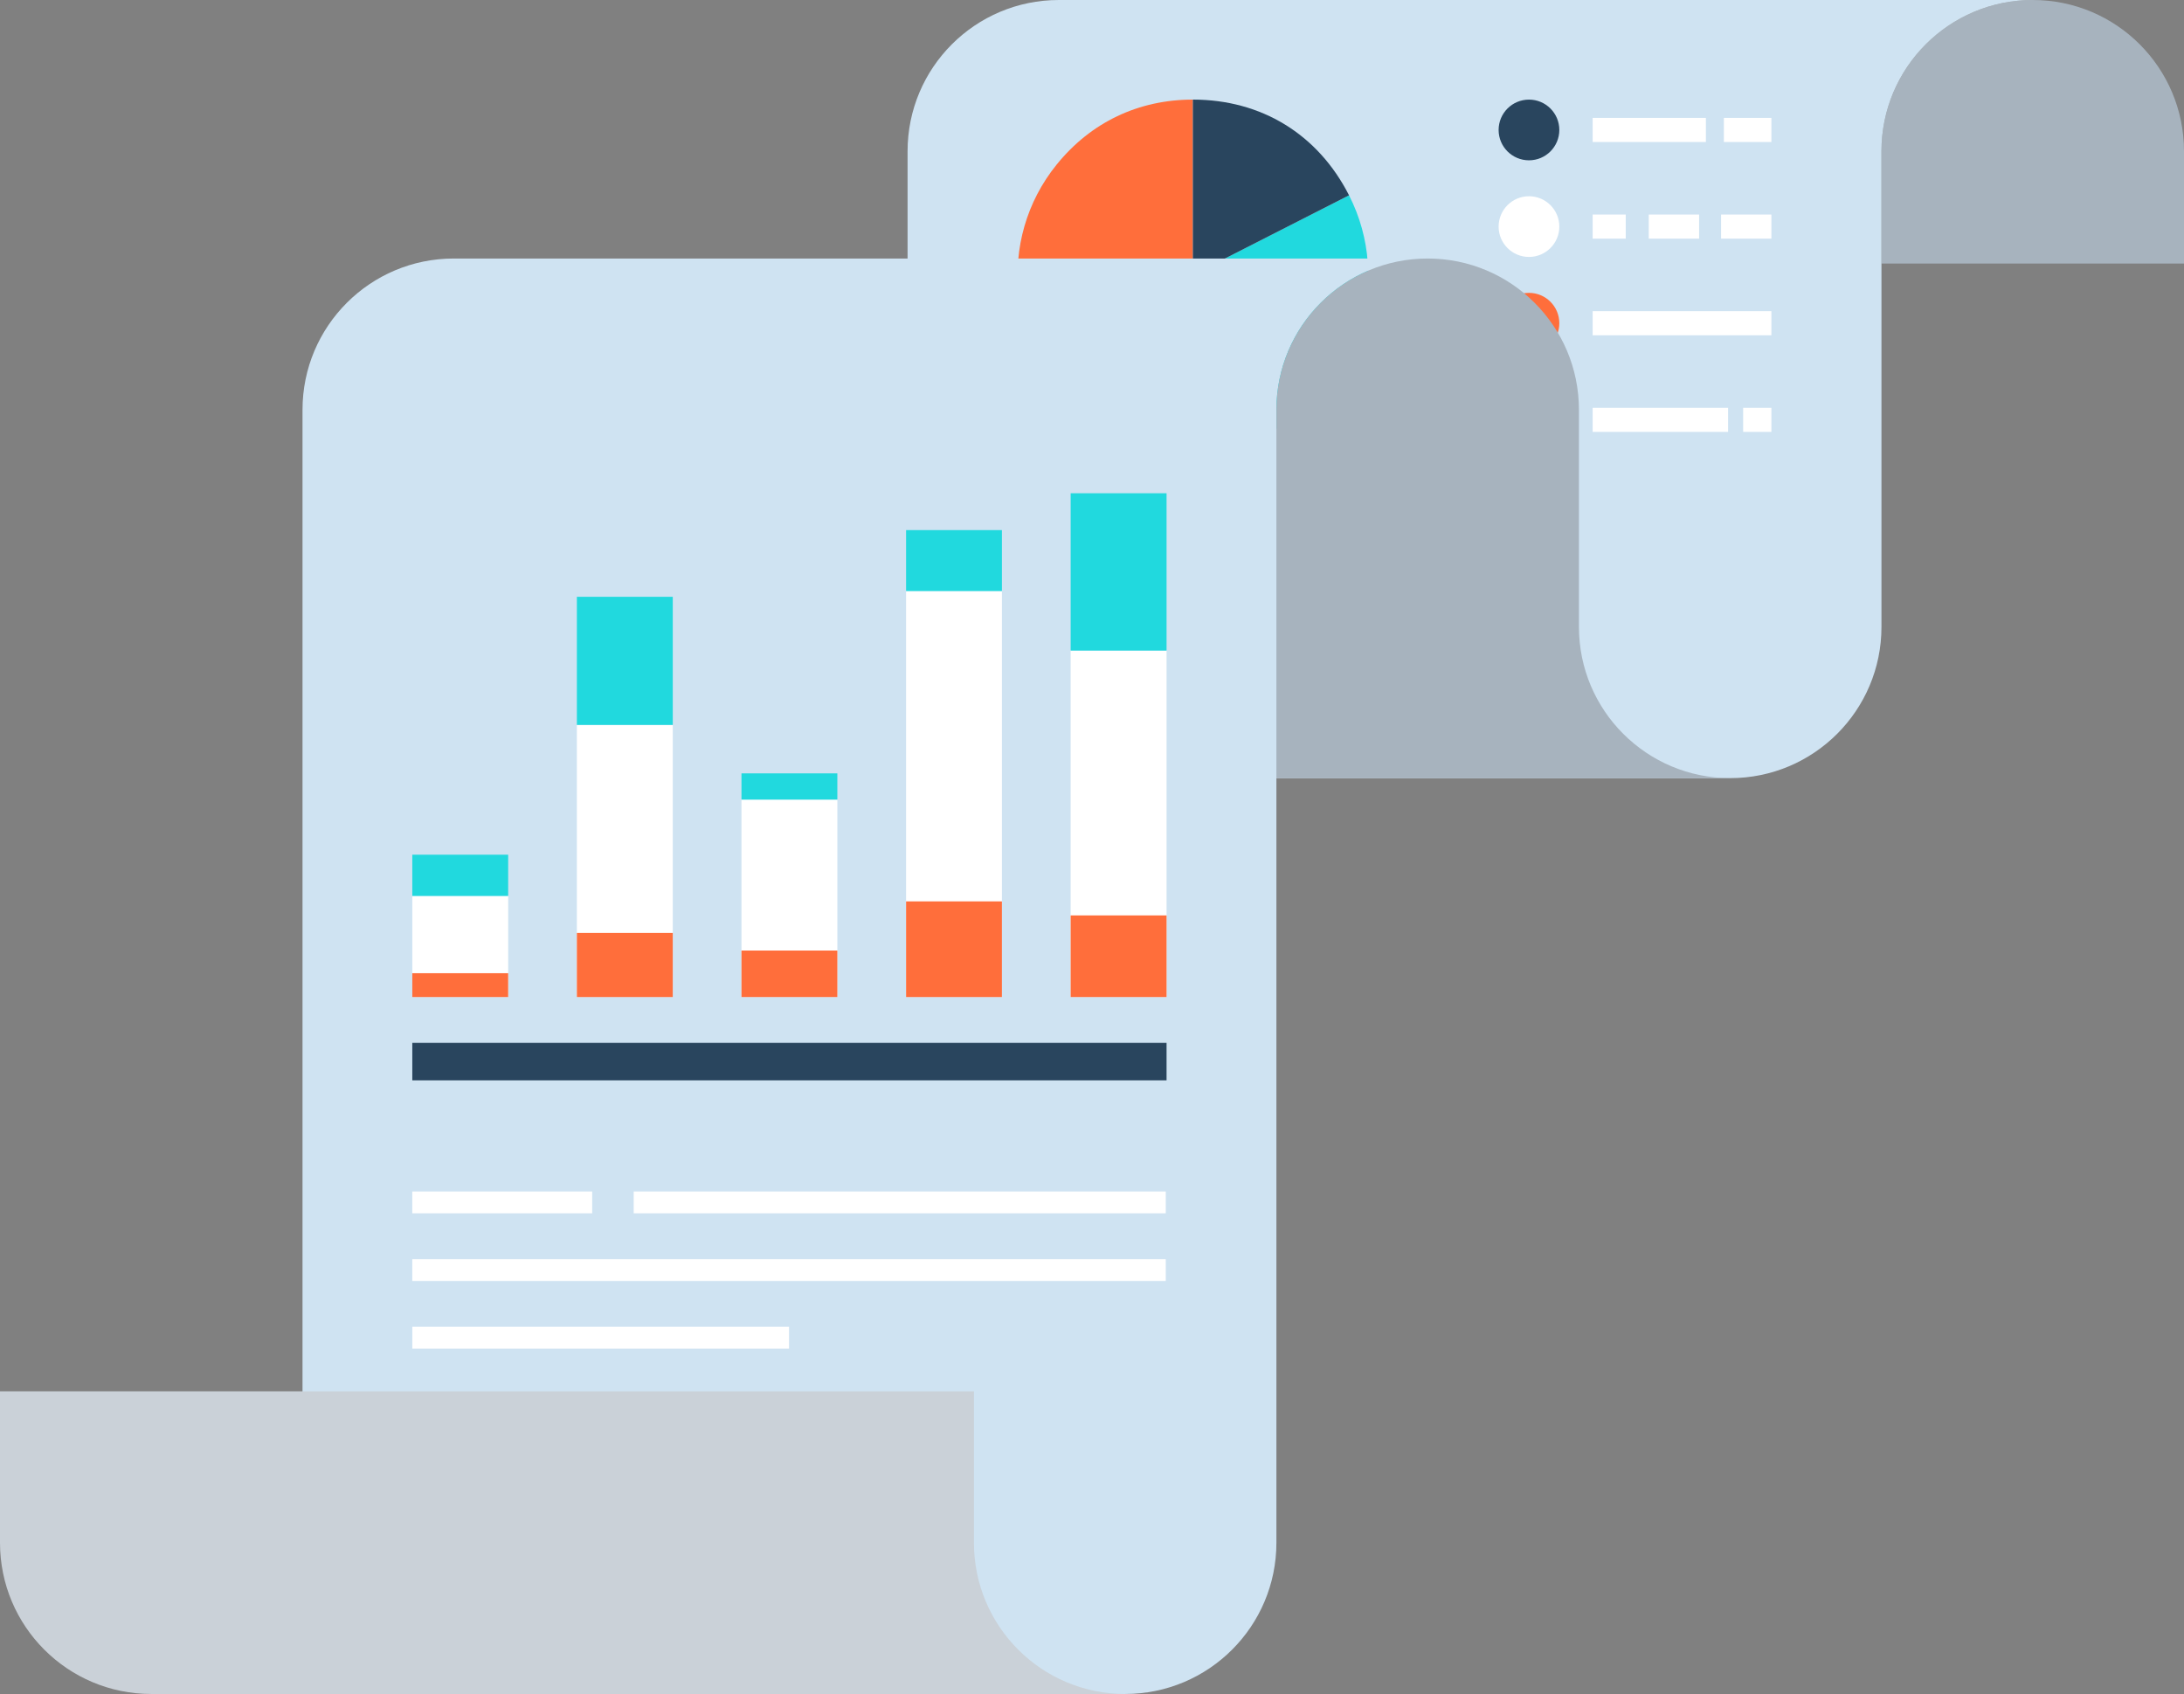 <?xml version="1.0" encoding="utf-8"?>
<!-- Generator: Adobe Illustrator 13.0.0, SVG Export Plug-In . SVG Version: 6.00 Build 14948)  -->
<!DOCTYPE svg PUBLIC "-//W3C//DTD SVG 1.1 Basic//EN" "http://www.w3.org/Graphics/SVG/1.1/DTD/svg11-basic.dtd">
<svg version="1.1" baseProfile="basic" id="Layer_1"
	 xmlns="http://www.w3.org/2000/svg" xmlns:xlink="http://www.w3.org/1999/xlink" x="0px" y="0px" width="565.466px"
	 height="438.57px" viewBox="0 0 565.466 438.57" xml:space="preserve">
<rect x="0" y="0" width="565.466" height="438.57" fill="#808080" stroke="none"/>
<g>
	<defs>
		<rect id="SVGID_1_" y="0.001" width="565.465" height="438.569"/>
	</defs>
	<clipPath id="SVGID_2_">
		<use xlink:href="#SVGID_1_"  overflow="visible"/>
	</clipPath>
	<path clip-path="url(#SVGID_2_)" fill="#A7B3BE" d="M526.302,0c-21.623,0-39.164,17.527-39.164,39.164V68.23h78.328V39.164
		C565.466,17.527,547.928,0,526.302,0"/>
	<path clip-path="url(#SVGID_2_)" fill="#CFE3F2" d="M274.149,0c-21.63,0-39.167,17.527-39.167,39.164v162.295h212.988
		c21.63,0,39.167-17.53,39.167-39.16V39.164C487.138,17.527,504.68,0,526.302,0H274.149z"/>
	<path clip-path="url(#SVGID_2_)" fill="#FF6E3B" d="M308.85,71.161l-28.557,35.269c-19.479-15.775-22.482-44.349-6.708-63.826
		c8.858-10.946,21.185-16.819,35.265-16.819V71.161z"/>
	<path clip-path="url(#SVGID_2_)" fill="#B8D1E6" d="M308.85,71.161l-3.957,45.209c-9.358-0.82-17.297-4.023-24.6-9.94
		L308.85,71.161z"/>
	<path clip-path="url(#SVGID_2_)" fill="#21D9DE" d="M308.85,71.161l40.435-20.598c11.381,22.329,2.505,49.657-19.833,61.033
		c-7.906,4.027-15.716,5.546-24.559,4.774L308.85,71.161z"/>
	<path clip-path="url(#SVGID_2_)" fill="#29455E" d="M308.85,71.161V25.785c17.746,0,32.375,8.967,40.435,24.778L308.85,71.161z"/>
</g>
<rect x="412.359" y="30.521" fill="#FFFFFF" width="29.321" height="6.242"/>
<rect x="446.331" y="30.521" fill="#FFFFFF" width="12.305" height="6.242"/>
<rect x="412.359" y="80.558" fill="#FFFFFF" width="46.276" height="6.245"/>
<rect x="451.327" y="105.58" fill="#FFFFFF" width="7.309" height="6.238"/>
<rect x="412.359" y="105.58" fill="#FFFFFF" width="35.061" height="6.238"/>
<rect x="412.359" y="55.543" fill="#FFFFFF" width="8.566" height="6.242"/>
<rect x="426.887" y="55.543" fill="#FFFFFF" width="13.034" height="6.242"/>
<rect x="445.606" y="55.543" fill="#FFFFFF" width="13.029" height="6.242"/>
<g>
	<defs>
		<rect id="SVGID_3_" y="0.001" width="565.465" height="438.569"/>
	</defs>
	<clipPath id="SVGID_4_">
		<use xlink:href="#SVGID_3_"  overflow="visible"/>
	</clipPath>
	<path clip-path="url(#SVGID_4_)" fill="#29455E" d="M403.728,33.644c0,4.34-3.517,7.86-7.854,7.86c-4.346,0-7.863-3.52-7.863-7.86
		s3.518-7.856,7.863-7.856C400.211,25.788,403.728,29.304,403.728,33.644"/>
	<path clip-path="url(#SVGID_4_)" fill="#FFFFFF" d="M403.728,58.666c0,4.336-3.517,7.856-7.854,7.856
		c-4.346,0-7.863-3.52-7.863-7.856c0-4.34,3.518-7.86,7.863-7.86C400.211,50.806,403.728,54.326,403.728,58.666"/>
	<path clip-path="url(#SVGID_4_)" fill="#FF6E3B" d="M403.728,83.68c0,4.336-3.517,7.856-7.854,7.856
		c-4.346,0-7.863-3.52-7.863-7.856c0-4.34,3.518-7.86,7.863-7.86C400.211,75.82,403.728,79.34,403.728,83.68"/>
	<path clip-path="url(#SVGID_4_)" fill="#21D9DE" d="M403.728,108.699c0,4.34-3.517,7.86-7.854,7.86c-4.346,0-7.863-3.52-7.863-7.86
		c0-4.336,3.518-7.856,7.863-7.856C400.211,100.843,403.728,104.363,403.728,108.699"/>
	<path clip-path="url(#SVGID_4_)" fill="#CFE3F2" d="M369.646,66.93c-21.629,0-39.167,17.534-39.167,39.164v293.312
		c0,21.633-17.538,39.164-39.164,39.164H78.324V106.094c0-21.63,17.538-39.164,39.164-39.164H369.646z"/>
</g>
<rect x="106.749" y="231.958" fill="#FFFFFF" width="24.822" height="26.178"/>
<rect x="149.36" y="187.683" fill="#FFFFFF" width="24.829" height="70.454"/>
<rect x="191.978" y="207.017" fill="#FFFFFF" width="24.822" height="51.12"/>
<rect x="234.596" y="153.016" fill="#FFFFFF" width="24.814" height="105.121"/>
<rect x="277.207" y="168.429" fill="#FFFFFF" width="24.829" height="89.708"/>
<rect x="106.749" y="251.962" fill="#FF6E3B" width="24.822" height="6.174"/>
<rect x="149.36" y="241.538" fill="#FF6E3B" width="24.829" height="16.599"/>
<rect x="191.978" y="246.097" fill="#FF6E3B" width="24.822" height="12.039"/>
<rect x="234.596" y="233.369" fill="#FF6E3B" width="24.814" height="24.768"/>
<rect x="277.207" y="237.001" fill="#FF6E3B" width="24.829" height="21.135"/>
<rect x="106.749" y="221.282" fill="#21D9DE" width="24.822" height="10.676"/>
<rect x="149.36" y="154.51" fill="#21D9DE" width="24.829" height="33.173"/>
<rect x="191.978" y="200.225" fill="#21D9DE" width="24.822" height="6.792"/>
<rect x="234.596" y="137.244" fill="#21D9DE" width="24.814" height="15.771"/>
<rect x="277.207" y="127.702" fill="#21D9DE" width="24.829" height="40.727"/>
<rect x="106.749" y="270" fill="#29455E" width="195.287" height="9.696"/>
<rect x="164.073" y="308.472" fill="#FFFFFF" width="137.758" height="5.662"/>
<rect x="106.748" y="308.472" fill="#FFFFFF" width="46.576" height="5.662"/>
<rect x="106.748" y="325.984" fill="#FFFFFF" width="195.083" height="5.655"/>
<rect x="106.749" y="343.496" fill="#FFFFFF" width="97.538" height="5.655"/>
<g>
	<defs>
		<rect id="SVGID_5_" y="0.001" width="565.465" height="438.569"/>
	</defs>
	<clipPath id="SVGID_6_">
		<use xlink:href="#SVGID_5_"  overflow="visible"/>
	</clipPath>
	<path clip-path="url(#SVGID_6_)" fill="#A7B3BE" d="M408.807,162.299v-56.206c0-21.63-17.538-39.164-39.164-39.164
		s-39.164,17.534-39.164,39.164v95.366h117.492C426.348,201.459,408.807,183.93,408.807,162.299"/>
	<path clip-path="url(#SVGID_6_)" fill="#CFE3F2" d="M78.324,399.406v39.164H39.16C60.792,438.57,78.324,421.039,78.324,399.406"/>
	<path clip-path="url(#SVGID_6_)" fill="#CAD1D8" d="M291.315,438.57H39.159C17.53,438.57,0,421.039,0,399.406v-39.203h252.166
		v39.203C252.167,421.039,269.689,438.563,291.315,438.57"/>
</g>
</svg>
